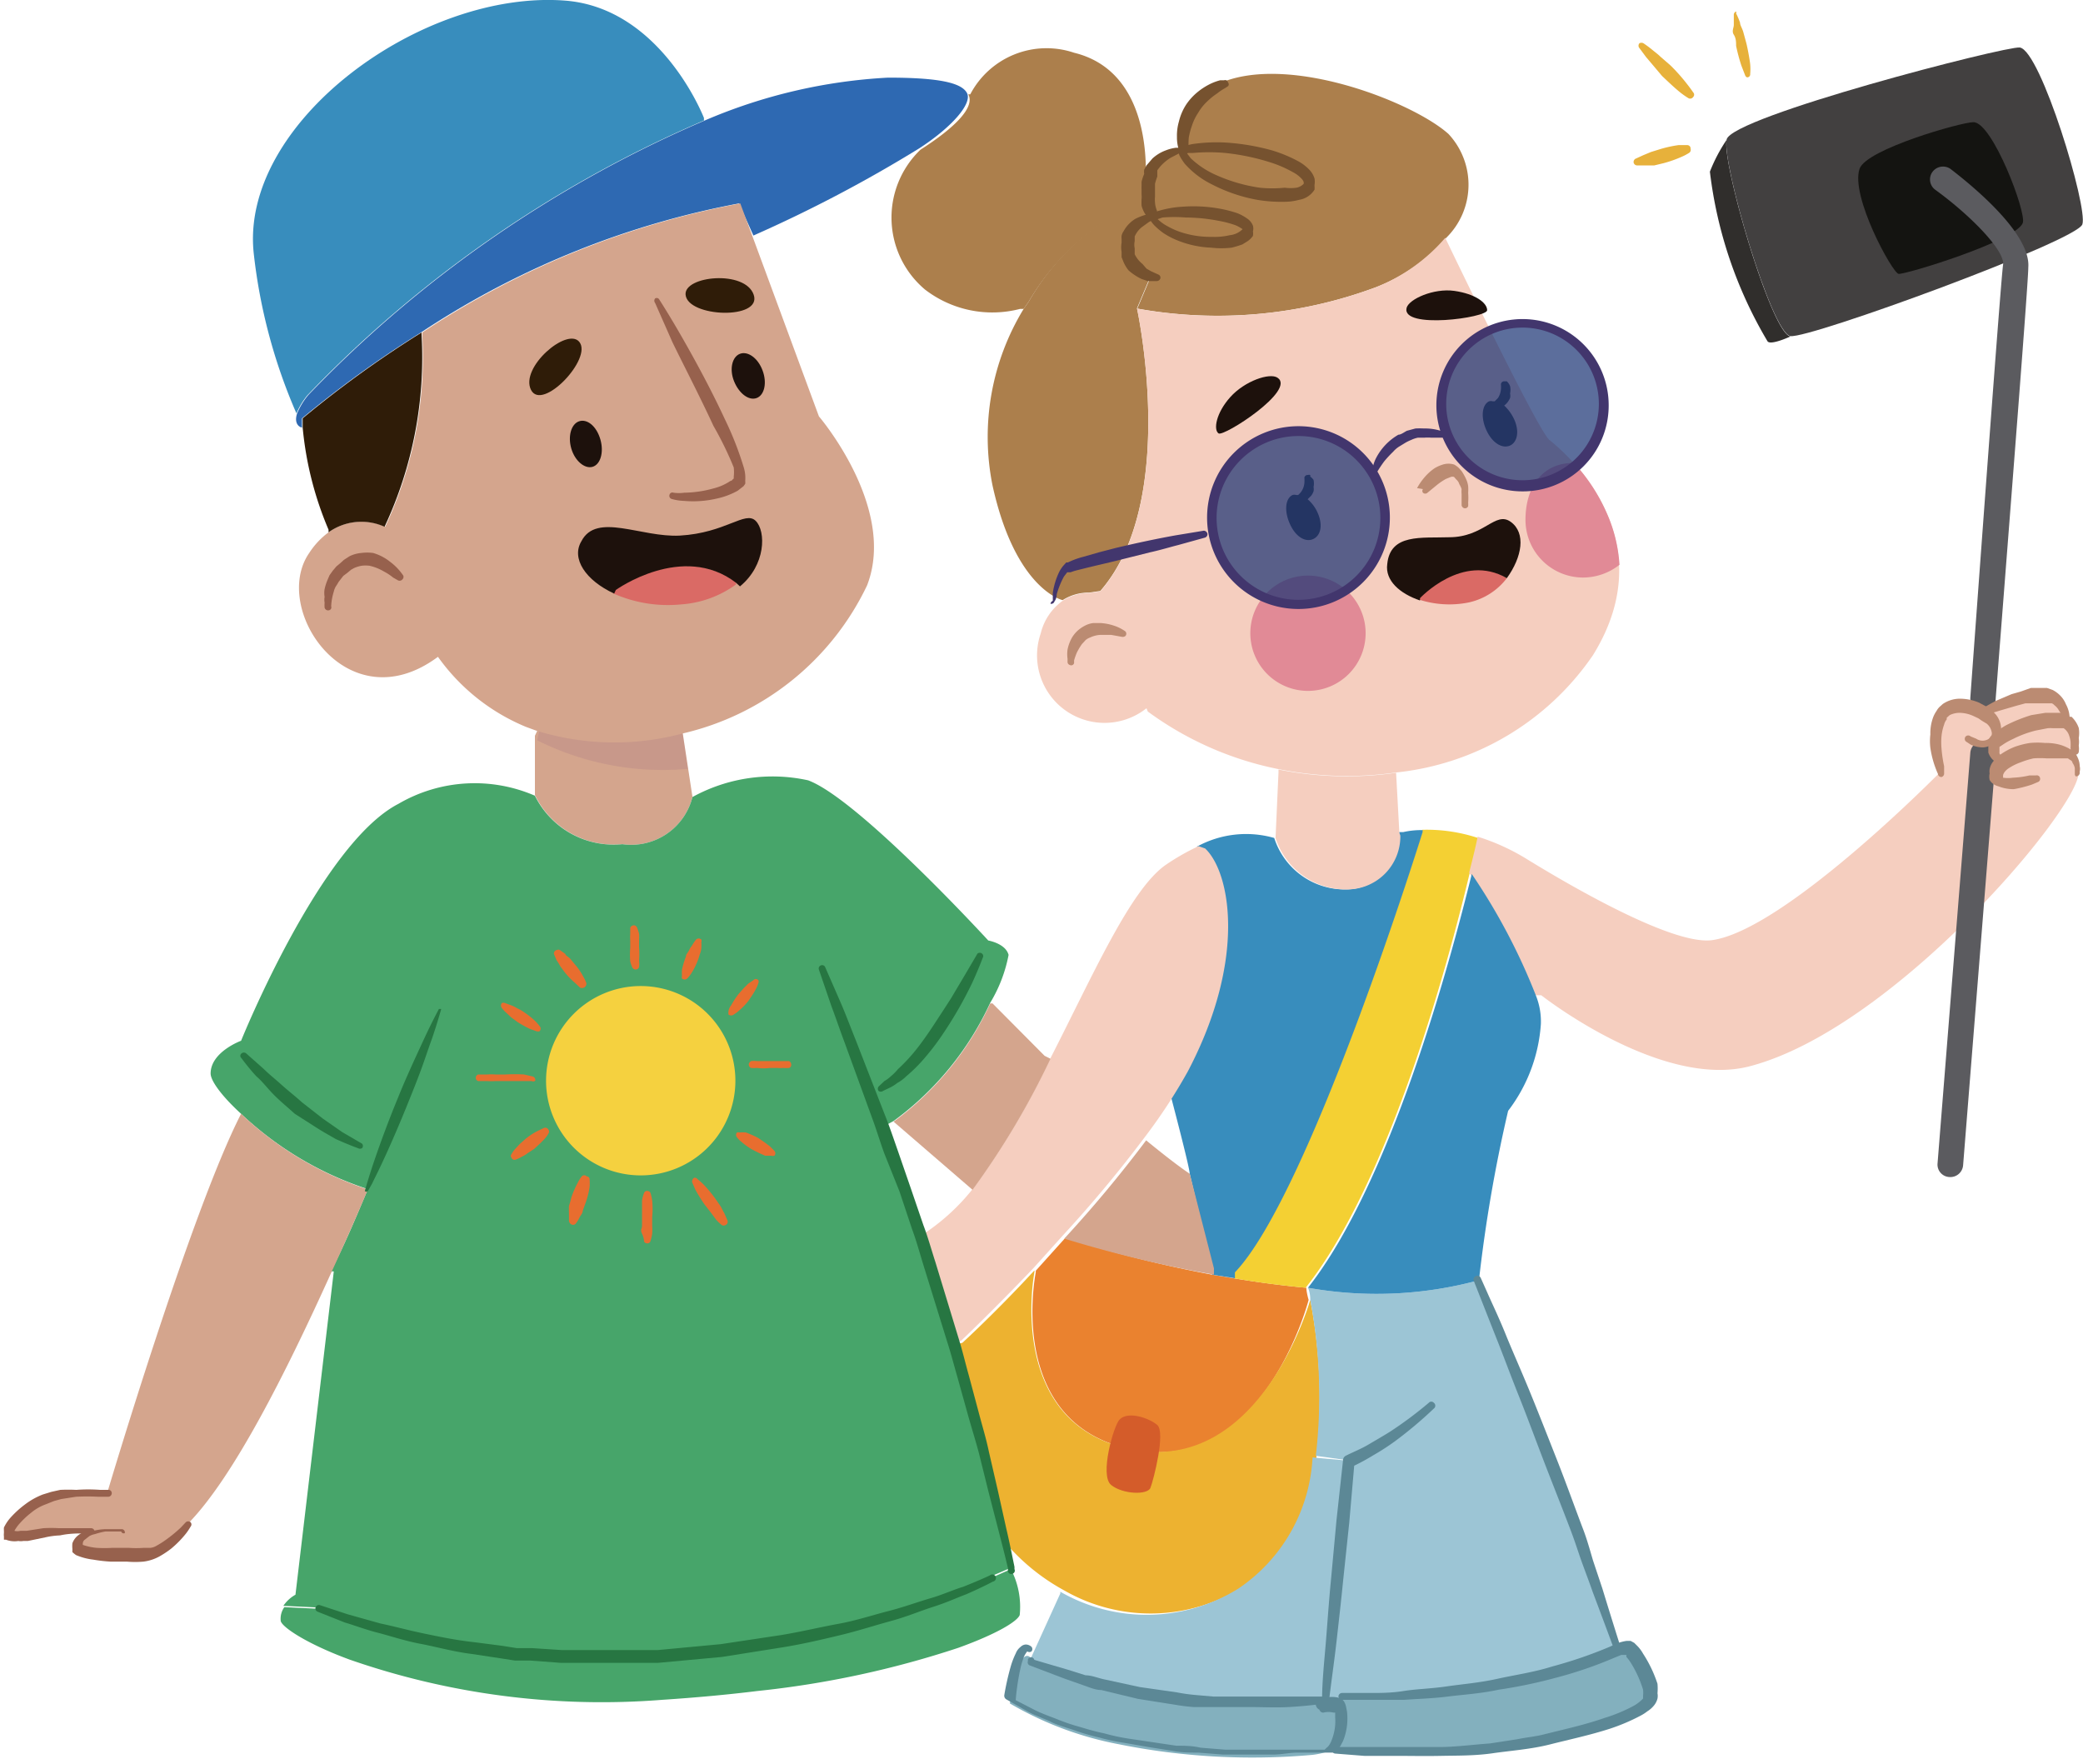 <svg xmlns="http://www.w3.org/2000/svg" viewBox="0 0 63.59 53.84"><defs><style>.cls-1{isolation:isolate;}.cls-2{fill:#d4a58d;}.cls-3{fill:#5d2176;opacity:0.1;}.cls-29,.cls-3{mix-blend-mode:multiply;}.cls-4{fill:#ac7f4c;}.cls-5{fill:#ea822f;}.cls-6{fill:#edb230;}.cls-7{fill:#f4d033;}.cls-8{fill:#f5cebf;}.cls-9{fill:#83b0be;}.cls-10{fill:#9cc5d5;}.cls-11{fill:#388dbd;}.cls-12{fill:#47a56a;}.cls-13{fill:#2e69b2;}.cls-14{fill:#2f1c08;}.cls-15{fill:#277642;}.cls-16{fill:#97614d;}.cls-17{fill:#5c8896;}.cls-18{fill:#1d110c;}.cls-19{fill:#da6a65;}.cls-20{fill:#f5d13f;}.cls-21{fill:#e86d2f;}.cls-22{fill:#bb8b72;}.cls-23{fill:#424040;}.cls-24{fill:#d45c2a;}.cls-25{fill:#e7b13b;}.cls-26{fill:#76522f;}.cls-27{fill:#e18a96;}.cls-28{fill:#42366d;}.cls-29{fill:#173172;opacity:0.7;}.cls-30{fill:#302e2c;}.cls-31{fill:#141411;}.cls-32{fill:#5b5b5f;}</style></defs><g class="cls-1"><g id="分離模式"><path class="cls-2" d="M20.8,22.1l.34,2.23A1.93,1.93,0,0,1,19,25.77a2.68,2.68,0,0,1-2.67-1.5V22.46l.2-.43A7.32,7.32,0,0,0,20.8,22.1Z"/><path class="cls-3" d="M21,23.47,20.8,22.1A7.32,7.32,0,0,1,16.53,22l-.13.6A8.57,8.57,0,0,0,21,23.47Z"/><path class="cls-4" d="M36.05,4.59c1.52-.39,4.17.39,4,1.07S36.67,5.88,36.05,4.59Z"/><path class="cls-4" d="M35.14,6.63c1.18-.41,3.31,0,2.92.5A2.44,2.44,0,0,1,35.14,6.63Z"/><path class="cls-4" d="M31.14,9.43a3.37,3.37,0,0,1-2.9-.59,2.87,2.87,0,0,1-.14-4.27l0,0c1-.64,1.68-1.28,1.46-1.69l.06,0a2.63,2.63,0,0,1,3.17-1.27c2.62.64,2.16,4.22,2.16,4.22h0a1.34,1.34,0,0,0,0,.28A7.39,7.39,0,0,0,31.41,9.2l-.16.23Z"/><path class="cls-4" d="M35.13,8.41l-.42,1s1.29,5.87-1.12,8.63l-.34.05a1.47,1.47,0,0,0-.81.23l0,0S31,18,30.3,14.82a7.51,7.51,0,0,1,.95-5.39l.16-.23A7.39,7.39,0,0,1,35,6.05a1.14,1.14,0,0,0,.19.58,1,1,0,0,0-.73.67A1,1,0,0,0,35.13,8.41Z"/><path class="cls-4" d="M35,6.05a1.34,1.34,0,0,1,0-.28,2,2,0,0,1,.14-.49,1.33,1.33,0,0,1,.95-.69c.62,1.29,3.72,1.75,4,1.07s-2.43-1.46-4-1.07a1.23,1.23,0,0,1,.2-1.3c1.59-2.22,6.65-.35,7.93.8a2.27,2.27,0,0,1-.07,3.17A5.43,5.43,0,0,1,42,8.77a13.85,13.85,0,0,1-7.28.65l.42-1a1,1,0,0,1-.72-1.11,1,1,0,0,1,.73-.67,2.44,2.44,0,0,0,2.92.5c.39-.49-1.74-.91-2.92-.5A1.14,1.14,0,0,1,35,6.05Z"/><path class="cls-5" d="M39.88,39.31s0,.13.07.37c0,0-1.37,5.33-5.33,4.58s-3-5.42-3-5.42l0-.05.9-1h0A38.72,38.72,0,0,0,37,38.91l.66.11C38.38,39.14,39.12,39.24,39.88,39.31Z"/><path class="cls-6" d="M40,39.68a15.9,15.9,0,0,1,.19,4.77,5.15,5.15,0,0,1-2.26,4,5.29,5.29,0,0,1-5.44.1,6.35,6.35,0,0,1-1.65-1.29l-.08,0c-.48-2.17-1-4.27-1.6-6.21l.22-.06s1-.91,2.2-2.21l0,.05s-.92,4.67,3,5.42S40,39.68,40,39.68Z"/><path class="cls-7" d="M45.12,25.58c0,.21-.13.59-.26,1.1-.67,2.8-2.47,9.44-5,12.63-.76-.07-1.5-.17-2.2-.29l0-.18c2.3-2.41,5.76-13.45,5.76-13.45v-.06A5,5,0,0,1,45.12,25.58Z"/><path class="cls-8" d="M61.19,23.16a2,2,0,0,1,2.08-.07.61.61,0,0,1,.18.56c-.17,1.25-5.66,7.73-10,8.89-2.72.74-6.4-2.16-6.4-2.16l-.2,0a18.77,18.77,0,0,0-2-3.74h0c.13-.51.22-.89.26-1.1a6.58,6.58,0,0,1,1.51.69c1.53.94,4.48,2.62,5.64,2.47,2.23-.3,7-5.16,7-5.16s-.47-1.28,0-1.85a1,1,0,0,1,1.22,0,5.46,5.46,0,0,1,1.86-.53c.59.08.7.86.7.86l0,0a.8.8,0,0,0-.34-.12,2.59,2.59,0,0,0-2,.74c0,.51.44.44.44.44Z"/><path class="cls-8" d="M63.05,22.08c.42.29.26,1,.26,1l0,0a2,2,0,0,0-2.08.07v0s-.41.07-.44-.44a2.59,2.59,0,0,1,2-.74A.8.8,0,0,1,63.05,22.08Z"/><path class="cls-9" d="M49.64,50.34a2.48,2.48,0,0,1,.75,1.54c0,.27-.7.63-2.09,1L47,53.2a22.71,22.71,0,0,1-5.33.3l-.94-.07h-.1A1.36,1.36,0,0,0,40.92,52v-.13a30.49,30.49,0,0,0,4.23-.31,14.83,14.83,0,0,0,4.25-1.18C49.52,50.35,49.59,50.32,49.64,50.34Z"/><path class="cls-10" d="M40.92,51.88V52c-.13-.13-.46-.07-.46-.07l.71-7.35-1-.14A15.9,15.9,0,0,0,40,39.68c0-.24-.07-.37-.07-.37a11.9,11.9,0,0,0,5.22-.23s3.17,7.56,4.28,11.26l0,0a14.83,14.83,0,0,1-4.25,1.18A30.49,30.49,0,0,1,40.92,51.88Z"/><path class="cls-8" d="M33.25,18.1l.34-.05c2.41-2.76,1.12-8.63,1.12-8.63A13.85,13.85,0,0,0,42,8.77a5.43,5.43,0,0,0,2.12-1.51l0,0s2.82,5.88,3.18,6.17S50.9,16.34,48.63,20a8.32,8.32,0,0,1-6,3.58h0a10.58,10.58,0,0,1-3.59-.1,10.06,10.06,0,0,1-4-1.76L35,21.62a2.06,2.06,0,0,1-3.23-2.28,1.73,1.73,0,0,1,.67-1A1.47,1.47,0,0,1,33.25,18.1Z"/><path class="cls-11" d="M46.9,30.42a2.13,2.13,0,0,1,.14.84,4.91,4.91,0,0,1-1,2.65,44.66,44.66,0,0,0-.89,5.17,11.9,11.9,0,0,1-5.22.23c2.51-3.19,4.31-9.83,5-12.63h0A18.77,18.77,0,0,1,46.9,30.42Z"/><path class="cls-11" d="M36.32,35.83c0-.19-.59-2.42-.59-2.42,1.82-3.46,1.8-6.78,1-7.49l-.2-.07a3.12,3.12,0,0,1,2.37-.27,2.26,2.26,0,0,0,2.23,1.57,1.62,1.62,0,0,0,1.58-1.64V25.4h.13a2.46,2.46,0,0,1,.59-.06v.06S40,36.43,37.7,38.84l0,.18L37,38.91l0-.19Z"/><path class="cls-8" d="M42.75,25.51a1.62,1.62,0,0,1-1.58,1.64,2.26,2.26,0,0,1-2.23-1.57l.09-2,0-.09a10.58,10.58,0,0,0,3.59.1l.1,1.83Z"/><path class="cls-10" d="M41.17,44.59l-.71,7.35a20.74,20.74,0,0,1-9-1.24l0-.06.91-2,0-.05a5.29,5.29,0,0,0,5.44-.1,5.15,5.15,0,0,0,2.26-4Z"/><path class="cls-9" d="M40.92,52a1.36,1.36,0,0,1-.29,1.41.61.61,0,0,1-.14.07,2.31,2.31,0,0,1-.43.09,20.67,20.67,0,0,1-5.93-.33A10.39,10.39,0,0,1,30.83,52s.24-1.74.62-1.41l.06,0,0,.06a20.74,20.74,0,0,0,9,1.24S40.79,51.88,40.92,52Z"/><path class="cls-2" d="M36.32,35.83l.74,2.89,0,.19a38.72,38.72,0,0,1-4.57-1.1h0a38.68,38.68,0,0,0,2.5-3v0S35.81,35.49,36.32,35.83Z"/><path class="cls-8" d="M29.69,36.3a24.64,24.64,0,0,0,2.38-4c1.31-2.56,2.44-5.15,3.52-5.9a7,7,0,0,1,1-.57l.2.07c.76.71,1.29,3.35-.53,6.81a16.88,16.88,0,0,1-1.31,2,38.68,38.68,0,0,1-2.5,3l-.9,1c-1.24,1.3-2.2,2.21-2.2,2.21l-.22.06c-.33-1.15-.67-2.24-1-3.27h0A6.45,6.45,0,0,0,29.69,36.3Z"/><path class="cls-2" d="M31.89,32.23l.18.09a24.64,24.64,0,0,1-2.38,4l-2.41-2.08a9.25,9.25,0,0,0,2.95-3.61l.07,0Z"/><path class="cls-12" d="M30.86,47.9a2.48,2.48,0,0,1,.27,1.4c-.07.19-.68.57-1.87,1a29.08,29.08,0,0,1-6.14,1.32c-.89.11-1.86.2-2.92.27a23.42,23.42,0,0,1-9.53-1.23c-1.33-.49-2.07-1-2.1-1.18a.61.61,0,0,1,.11-.42l1.05.05a25.11,25.11,0,0,0,9.83,1.5c6.82-.39,10.65-2.42,10.65-2.42Z"/><path class="cls-12" d="M11.23,36.3A10.28,10.28,0,0,1,7.36,34c-.57-.52-.93-1-.93-1.23,0-.66.93-1,.93-1s2.42-6,4.8-7.23a4.62,4.62,0,0,1,4.17-.25A2.68,2.68,0,0,0,19,25.77a1.93,1.93,0,0,0,2.14-1.44,5.07,5.07,0,0,1,3.53-.51c1.54.57,5.5,4.89,5.5,4.89s.53.09.62.44a4.41,4.41,0,0,1-.56,1.46,9.25,9.25,0,0,1-2.95,3.61l-.24.13-.09,0c.36,1,.75,2.16,1.16,3.41.33,1,.67,2.12,1,3.27.57,1.94,1.12,4,1.6,6.21l.12.56,0,.07-.65.28s-3.83,2-10.65,2.42a25.11,25.11,0,0,1-9.83-1.5l-1.05-.05a1.09,1.09,0,0,1,.37-.34l1.17-9.87-.09,0C10.52,38,10.89,37.11,11.23,36.3Z"/><path class="cls-13" d="M22.56,6.21a26.38,26.38,0,0,0-9.71,3.94,32.93,32.93,0,0,0-3.63,2.62s0,.1,0,.28c-.05,0-.26-.09-.15-.43a2.22,2.22,0,0,1,.34-.56,36.9,36.9,0,0,1,12.1-8.38,16.33,16.33,0,0,1,5.6-1.31c1.53,0,2.24.15,2.41.47s-.47,1.05-1.46,1.69A41.84,41.84,0,0,1,23,7.19h0Z"/><path class="cls-2" d="M11.76,16.08a12.2,12.2,0,0,0,1.13-5.87l0-.06a26.38,26.38,0,0,1,9.71-3.94l.37,1L25,12.71s2.39,2.79,1.47,5.16a8.31,8.31,0,0,1-5.63,4.52,8.05,8.05,0,0,1-4.48-.09l-.3-.11a6.2,6.2,0,0,1-2.69-2.14c-2.76,2.05-5.11-1.47-3.93-3.17a2.41,2.41,0,0,1,.59-.63A1.72,1.72,0,0,1,11.76,16.08Z"/><path class="cls-11" d="M21.49,3.6l0,.08a36.9,36.9,0,0,0-12.1,8.38,2.22,2.22,0,0,0-.34.56h0A16.82,16.82,0,0,1,7.75,7.77c-.47-4,5.11-8.1,9.52-7.75C20.2.26,21.49,3.6,21.49,3.6Z"/><path class="cls-14" d="M9.24,13.05c0-.18,0-.28,0-.28a32.93,32.93,0,0,1,3.63-2.62l0,.06a12.2,12.2,0,0,1-1.13,5.87,1.72,1.72,0,0,0-1.71.17v-.08A10.38,10.38,0,0,1,9.24,13.05Z"/><path class="cls-2" d="M2.8,46.75v0a12.8,12.8,0,0,0-1.32.06,7.36,7.36,0,0,1-.81.14c-.2,0-.37,0-.44-.09s.5-.86,1-1.08a4.41,4.41,0,0,1,2.05-.23S5.82,37,7.36,34h0a10.28,10.28,0,0,0,3.87,2.31c-.34.81-.71,1.65-1.1,2.5-1.41,3.12-3,6.27-4.37,7.68a3,3,0,0,1-1,.86,2.74,2.74,0,0,1-1,.12c-.66,0-1.35-.13-1.36-.25S2.53,46.82,2.8,46.75Z"/><path class="cls-15" d="M30.77,47.94l0-.07v0h0c-.09-.39-.19-.77-.29-1.16l-.3-1.16-.29-1.17c-.1-.38-.22-.76-.33-1.15l-.32-1.15c-.11-.38-.21-.77-.33-1.14l-.71-2.29c-.12-.39-.22-.76-.36-1.14l-.38-1.14L27,35.22c-.14-.38-.25-.76-.39-1.13l-.82-2.25c-.14-.37-.27-.76-.41-1.13L25,29.6h0a.1.1,0,0,1,.06-.13.1.1,0,0,1,.13.05l.48,1.1c.16.37.3.75.45,1.12L27,34c.15.37.28.76.41,1.13l.39,1.13.39,1.14c.14.37.25.77.37,1.14l.7,2.3c.12.38.21.77.32,1.16l.31,1.16c.1.38.22.77.3,1.16l.27,1.17.26,1.17c.09.38.17.78.25,1.17v0l0,.07h0a.1.1,0,0,1-.06.14A.1.1,0,0,1,30.77,47.94Z"/><path class="cls-15" d="M11.14,36.35s.1-.37.28-.9.44-1.24.73-1.94c.14-.35.29-.69.43-1s.28-.61.4-.87c.24-.51.42-.84.42-.84s0,0,.07,0a.05.05,0,0,1,0,0s-.1.37-.28.9c-.1.27-.2.58-.32.91s-.26.68-.39,1c-.28.7-.58,1.39-.82,1.9-.12.26-.23.47-.3.62l-.13.23a.07.07,0,0,1-.09,0S11.13,36.37,11.14,36.35Z"/><path class="cls-16" d="M3.7,46.75l-.23,0-.25,0a2.14,2.14,0,0,0-.32.08.58.58,0,0,0-.17.06L2.59,47a.14.14,0,0,0-.06.1.13.13,0,0,0,0,.06h0c0,.05,0-.06,0,0h0s0,0,0,0l0,0a1.78,1.78,0,0,0,.42.09,3.91,3.91,0,0,0,.48,0l.5,0a3.33,3.33,0,0,0,.46,0l.2,0a.43.43,0,0,0,.18-.06A2.58,2.58,0,0,0,5.07,47a4.25,4.25,0,0,0,.45-.37l.15-.16a.11.11,0,0,1,.15,0,.1.1,0,0,1,0,.13,2,2,0,0,1-.14.21,3.12,3.12,0,0,1-.45.46,2.82,2.82,0,0,1-.36.24,1.35,1.35,0,0,1-.49.16,2.92,2.92,0,0,1-.51,0H3.37a4.6,4.6,0,0,1-.52-.06,1.9,1.9,0,0,1-.53-.14,1.09,1.09,0,0,1-.11-.09l0-.05v0h0s0-.1,0-.05h0v0a.86.86,0,0,1,0-.17.54.54,0,0,1,.2-.26.85.85,0,0,1,.23-.12.91.91,0,0,1,.21,0,1.72,1.72,0,0,1,.36-.05h.28l.24,0h0a.1.1,0,0,1,.08.12A.08.08,0,0,1,3.7,46.75Z"/><path class="cls-16" d="M2.79,46.81l-.27,0c-.17,0-.41,0-.69.06a2.42,2.42,0,0,0-.45.06l-.53.11-.14,0a.4.4,0,0,1-.15,0A.72.72,0,0,1,.18,47L.12,47l0,0,0,0h0l0,0s0,0,0-.1a.38.38,0,0,1,0-.1v-.06a.81.81,0,0,1,0-.11,1.32,1.32,0,0,1,.19-.29,3,3,0,0,1,.46-.42,2.19,2.19,0,0,1,.54-.3l.26-.08.27-.06a4.79,4.79,0,0,1,.49,0,4.89,4.89,0,0,1,.73,0l.27,0a.1.1,0,0,1,.08.12.11.11,0,0,1-.1.09H3a6.64,6.64,0,0,0-.68,0l-.45.07-.22.06-.25.1a1.5,1.5,0,0,0-.44.25,2.75,2.75,0,0,0-.39.37,1.3,1.3,0,0,0-.13.19,0,0,0,0,0,0,0v0s0,0,0,0l0,0h0a.36.36,0,0,0,.18,0H.67l.14,0,.51-.08a4.12,4.12,0,0,1,.48,0c.3,0,.55,0,.72,0l.27,0a.11.11,0,0,1,.1.11A.11.11,0,0,1,2.79,46.81Z"/><path class="cls-15" d="M7.52,32.16l.53.47c.15.15.34.3.54.48s.42.35.63.54l.64.5.59.41.6.35h0a.1.1,0,0,1,0,.14.12.12,0,0,1-.12,0s-.28-.1-.68-.28c-.19-.11-.41-.23-.64-.38L9,34c-.21-.19-.44-.38-.63-.57S8,33,7.83,32.86a6.69,6.69,0,0,1-.46-.56.09.09,0,0,1,0-.14A.11.11,0,0,1,7.52,32.16Z"/><path class="cls-15" d="M30,29.24s-.11.3-.31.74a12.14,12.14,0,0,1-.87,1.53,7.53,7.53,0,0,1-.57.76,4.69,4.69,0,0,1-.59.59,1.17,1.17,0,0,1-.27.2,1.13,1.13,0,0,1-.22.14l-.21.1a.11.11,0,0,1-.14,0,.11.11,0,0,1,0-.13h0L27,33a1,1,0,0,0,.19-.14,1.52,1.52,0,0,0,.22-.22A5.31,5.31,0,0,0,28,32c.18-.23.36-.49.53-.75s.34-.52.5-.77l.41-.69.4-.68a.11.11,0,0,1,.14,0A.1.1,0,0,1,30,29.24Z"/><path class="cls-15" d="M9.77,49l.85.28,1,.28c.39.08.82.2,1.3.3s1,.21,1.56.27l.85.11.44.07.46,0,.92.06.48,0h.48l1,0h.48l.49,0L22,50.19l1.86-.28c.6-.1,1.18-.24,1.73-.34s1.06-.27,1.53-.39.9-.28,1.28-.39.7-.26,1-.35c.53-.21.82-.35.82-.35h0a.11.11,0,1,1,.09.19s-.29.16-.82.39c-.27.1-.59.25-1,.38s-.8.3-1.28.43-1,.3-1.54.43-1.13.27-1.74.37l-1.89.3-1.95.18-.49,0h-2l-.48,0-.94-.07-.46,0-.45-.07-.86-.13c-.57-.07-1.09-.22-1.57-.31s-.92-.24-1.31-.34-.72-.23-1-.31L9.7,49.2A.1.1,0,1,1,9.77,49Z"/><path class="cls-17" d="M40.48,52c-.38.05-.77.09-1.15.11s-.77,0-1.15,0H37.6l-.57,0-.58,0a5.54,5.54,0,0,1-.57-.07l-1.14-.18-1.12-.27c-.19,0-.38-.09-.56-.15l-.54-.19-1.08-.41h0a.1.1,0,0,1-.06-.13h0l0-.06a.11.11,0,0,1,.14-.05.1.1,0,0,1,.05.13l0,.07-.06-.15,1.09.32.54.17c.18,0,.37.08.55.12l1.11.24,1.12.16a5.39,5.39,0,0,0,.56.08l.57.05.56,0,.57,0c.37,0,.75,0,1.13,0s.75,0,1.13,0a.1.1,0,0,1,.11.1A.1.1,0,0,1,40.48,52Z"/><path class="cls-17" d="M43.77,43a12.59,12.59,0,0,1-1.19,1,7.22,7.22,0,0,1-.65.42,6.56,6.56,0,0,1-.69.37l.11-.15-.16,1.84L41,48.28c-.06.61-.13,1.22-.2,1.84s-.16,1.22-.23,1.82a.1.1,0,0,1-.12.09.1.1,0,0,1-.09-.1c0-.62.07-1.23.12-1.85s.09-1.22.15-1.83l.17-1.84L41,44.58a.16.16,0,0,1,.1-.15h0c.22-.11.45-.2.67-.33s.43-.25.64-.38a11.86,11.86,0,0,0,1.21-.9.1.1,0,0,1,.15,0A.11.11,0,0,1,43.77,43Z"/><path class="cls-17" d="M45.2,39l.21.47c.13.3.34.73.55,1.25s.48,1.12.75,1.78.54,1.35.82,2.06.53,1.41.78,2.07c.13.33.22.66.32,1l.29.87c.33,1.08.56,1.8.56,1.8a.1.1,0,0,1-.07.12.1.1,0,0,1-.13-.06h0s-.26-.71-.66-1.77c-.09-.26-.2-.55-.31-.85s-.21-.63-.35-1c-.25-.66-.53-1.36-.8-2.06s-.53-1.41-.79-2.06-.49-1.28-.7-1.8L45,39.12A.1.1,0,1,1,45.2,39Z"/><path class="cls-17" d="M40.73,53.33l.89,0,1,0,1.32,0c.48,0,1-.07,1.55-.11l.84-.13c.29-.06.57-.08.86-.16.6-.15,1.2-.28,1.8-.49a4.9,4.9,0,0,0,.85-.35,1.21,1.21,0,0,0,.32-.24s0,0,0,0,0-.08,0-.08a1.08,1.08,0,0,0,0-.19,3.44,3.44,0,0,0-.38-.83,1.09,1.09,0,0,0-.13-.17l0-.06h0c-.09,0-.08,0-.16,0l-.22.09a12.61,12.61,0,0,1-1.79.61,14.84,14.84,0,0,1-1.73.36c-.55.12-1.09.15-1.56.21s-.94.07-1.33.1l-1,0c-.28,0-.51,0-.66,0h-.23a.11.11,0,0,1-.11-.1.11.11,0,0,1,.11-.11h.23l.65,0c.28,0,.63,0,1-.06s.83-.07,1.31-.14,1-.11,1.54-.23,1.12-.2,1.69-.38a13.41,13.41,0,0,0,1.75-.6l.22-.1a1.22,1.22,0,0,1,.3-.08h.12l.11.06.11.11a1.12,1.12,0,0,1,.16.22,3.89,3.89,0,0,1,.44.92,1.72,1.72,0,0,1,0,.29.43.43,0,0,1,0,.16.56.56,0,0,1-.09.19.82.82,0,0,1-.22.2,1.35,1.35,0,0,1-.22.14,6,6,0,0,1-.92.39c-.62.2-1.24.33-1.83.48s-1.2.19-1.75.27-1.09.07-1.58.08-.94,0-1.34,0l-1,0-.89-.07a.1.1,0,0,1-.09-.12A.1.1,0,0,1,40.73,53.33Z"/><path class="cls-17" d="M40.45,51.83a.8.8,0,0,1,.43,0c.2.06.21.27.24.41a1.83,1.83,0,0,1-.08.8.88.88,0,0,1-.09.2.55.55,0,0,1-.13.18l-.08.08,0,0h0l0,0,0,0h-.07l-.09,0-.19,0-.09,0H40l-.38,0c-.25,0-.5.06-.75.06h-.77c-.26,0-.51,0-.77,0l-.76-.06c-.25,0-.5,0-.76-.05l-.75-.12-.75-.13a5.85,5.85,0,0,1-.75-.16,6.68,6.68,0,0,1-.73-.21c-.25-.09-.5-.15-.73-.26s-.47-.19-.7-.31l-.67-.38a.13.13,0,0,1-.07-.14,8,8,0,0,1,.19-.85,2.41,2.41,0,0,1,.16-.42.46.46,0,0,1,.15-.2.24.24,0,0,1,.16-.07.27.27,0,0,1,.17.07.11.11,0,0,1,0,.14.11.11,0,0,1-.13,0h0l0,0,0,0a.85.85,0,0,0-.09.14,2.22,2.22,0,0,0-.12.39A7.21,7.21,0,0,0,31,52l-.07-.14.66.34c.22.11.45.19.68.28a5.93,5.93,0,0,0,.71.24c.23.07.47.14.72.19a6.36,6.36,0,0,0,.73.16l.74.11.74.11c.24,0,.49,0,.74.06l.75.06c.25,0,.5,0,.75,0h.74c.25,0,.5,0,.75,0l.38,0h0s0,0,0,0h.14l.19,0,.09,0h0l0,0,0,0h0s0,0,0,0l.05-.05a.36.36,0,0,0,.1-.11.69.69,0,0,0,.07-.15,1.54,1.54,0,0,0,.1-.68c0-.06,0-.09,0-.14l0,0v0h0l0,0-.05,0a.62.62,0,0,0-.31,0h0a.12.12,0,0,1-.12-.09A.1.1,0,0,1,40.45,51.83Z"/><path class="cls-16" d="M12.14,17.71,12,17.63a1.62,1.62,0,0,0-.29-.19,1.49,1.49,0,0,0-.43-.17,1,1,0,0,0-.24,0,1,1,0,0,0-.23.07l-.09.05-.12.1-.12.09-.07.09-.07.09-.06.1a.52.52,0,0,0-.09.2,1.75,1.75,0,0,0-.08.45.09.09,0,0,1-.07.12.11.11,0,0,1-.13-.08.8.8,0,0,1,0-.15.51.51,0,0,1,0-.18.69.69,0,0,1,0-.24A1.62,1.62,0,0,1,10,17.7l.06-.14.1-.14.11-.13.12-.1.11-.1.17-.11a1,1,0,0,1,.36-.1,1.38,1.38,0,0,1,.36,0,1.49,1.49,0,0,1,.52.27,1.71,1.71,0,0,1,.38.39.1.1,0,0,1,0,.14A.11.11,0,0,1,12.14,17.71Z"/><path class="cls-18" d="M18.33,13.42c.11.39,0,.76-.24.83s-.54-.18-.65-.56,0-.75.24-.83S18.21,13,18.33,13.42Z"/><path class="cls-18" d="M23.28,11.31c.14.37.06.75-.18.84s-.54-.14-.69-.51-.06-.75.18-.84S23.14,10.93,23.28,11.31Z"/><path class="cls-16" d="M20.13,9.15s.28.43.67,1.11.89,1.59,1.33,2.54a9.91,9.91,0,0,1,.57,1.45,1.1,1.1,0,0,1,.05.43.36.36,0,0,1,0,.09v0l0,0h0l-.05.07-.18.14a2.3,2.3,0,0,1-.64.24,3.18,3.18,0,0,1-1,.07,1.53,1.53,0,0,1-.38-.06h0a.1.1,0,0,1-.06-.13.09.09,0,0,1,.12-.06,1.19,1.19,0,0,0,.33,0,3.44,3.44,0,0,0,.89-.13,1.62,1.62,0,0,0,.52-.23c.05,0,.06-.05.1-.07l0-.06v0h0v0h0a1.28,1.28,0,0,0,0-.28A10.36,10.36,0,0,0,21.78,13c-.43-.93-.91-1.85-1.25-2.55L20,9.25A.11.11,0,0,1,20,9.11.09.09,0,0,1,20.13,9.15Z"/><path class="cls-19" d="M18.8,18s2-1.47,3.67-.22l0,.06a3.22,3.22,0,0,1-1.68.61,4.1,4.1,0,0,1-2.08-.34Z"/><path class="cls-18" d="M22.47,17.79c-1.63-1.25-3.67.22-3.67.22l-.05.11c-.87-.4-1.32-1.07-1-1.6.46-.89,1.82-.11,3-.17,1.41-.08,2-.77,2.32-.45s.31,1.35-.48,2Z"/><path class="cls-14" d="M17.68,10.43c-.38-.44-1.81.79-1.47,1.47S18.11,10.93,17.68,10.43Z"/><path class="cls-14" d="M20.93,9c-.06-.58,1.82-.77,2.08,0S21,9.69,20.93,9Z"/><path class="cls-20" d="M22.45,33a2.89,2.89,0,1,0-2.89,2.88A2.89,2.89,0,0,0,22.45,33Z"/><path class="cls-21" d="M19.3,29.53a1.51,1.51,0,0,1-.06-.18,2.55,2.55,0,0,1,0-.42v-.22a1.23,1.23,0,0,1,0-.2c0-.11,0-.19,0-.19a.12.12,0,0,1,.14-.07.12.12,0,0,1,.07.07,1.51,1.51,0,0,1,.06.18,1.08,1.08,0,0,1,0,.19l0,.23a2.46,2.46,0,0,1,0,.41.67.67,0,0,1,0,.19.11.11,0,0,1-.14.07A.13.13,0,0,1,19.3,29.53Z"/><path class="cls-21" d="M17.71,30.15,17.55,30a2.38,2.38,0,0,1-.31-.32l-.14-.19a1.42,1.42,0,0,0-.11-.18l-.08-.19A.11.11,0,0,1,17,29a.1.1,0,0,1,.09,0l.17.12c0,.05.1.09.15.15l.15.18a1.85,1.85,0,0,1,.25.37,1.07,1.07,0,0,1,.09.19.13.13,0,0,1-.08.14A.14.14,0,0,1,17.71,30.15Z"/><path class="cls-21" d="M16.38,31.48l-.2-.07a3.78,3.78,0,0,1-.38-.21l-.19-.14-.15-.14a1,1,0,0,1-.14-.15.12.12,0,0,1,0-.15.12.12,0,0,1,.1,0l.19.07a1,1,0,0,1,.18.09,1.13,1.13,0,0,1,.21.12,2.52,2.52,0,0,1,.34.27,1.34,1.34,0,0,1,.13.15.11.11,0,0,1,0,.16A.15.15,0,0,1,16.38,31.48Z"/><path class="cls-21" d="M16.23,33,16,33l-.57,0-.3,0a2,2,0,0,1-.27,0l-.26,0a.1.1,0,0,1-.07-.13.1.1,0,0,1,.07-.07l.26,0a2,2,0,0,1,.27,0h.3a4.67,4.67,0,0,1,.57,0l.26.06a.11.11,0,0,1,.08.13A.1.1,0,0,1,16.23,33Z"/><path class="cls-21" d="M16.75,34.59a.88.88,0,0,1-.12.17c-.08.09-.2.2-.32.31l-.2.13a.87.87,0,0,1-.18.11,1.07,1.07,0,0,1-.19.09.1.1,0,0,1-.13-.07.07.07,0,0,1,0-.09.88.88,0,0,1,.12-.17l.14-.15.18-.16a2.08,2.08,0,0,1,.37-.24l.19-.09a.11.11,0,0,1,.14.07A.09.09,0,0,1,16.75,34.59Z"/><path class="cls-21" d="M18,36a1.68,1.68,0,0,1,0,.23,2.59,2.59,0,0,1-.12.48l-.09.25c0,.08-.07.14-.1.21a1,1,0,0,1-.12.19.11.11,0,0,1-.15,0,.14.14,0,0,1-.05-.09s0-.1,0-.23a2.23,2.23,0,0,1,0-.23,2.33,2.33,0,0,0,.07-.25,2.88,2.88,0,0,1,.2-.46,1,1,0,0,1,.12-.19.1.1,0,0,1,.15,0A.09.09,0,0,1,18,36Z"/><path class="cls-21" d="M19.86,36.42a1.45,1.45,0,0,1,.05.23,2.53,2.53,0,0,1,0,.5v.27a1.57,1.57,0,0,1,0,.24,1.48,1.48,0,0,1-.05.22.1.1,0,0,1-.13.07.08.08,0,0,1-.07-.07s0-.09-.06-.22,0-.15,0-.24,0-.17,0-.27,0-.36,0-.5a1,1,0,0,1,.06-.23.1.1,0,0,1,.13-.06A.09.09,0,0,1,19.86,36.42Z"/><path class="cls-21" d="M21.3,36a2,2,0,0,1,.19.17,4.1,4.1,0,0,1,.34.41l.16.23c.05.08.08.16.12.22l.1.23a.11.11,0,0,1-.07.14.12.12,0,0,1-.1,0,1.45,1.45,0,0,1-.18-.17L21.69,37l-.18-.23a5.15,5.15,0,0,1-.28-.45l-.1-.23a.13.13,0,0,1,.07-.14A.12.12,0,0,1,21.3,36Z"/><path class="cls-21" d="M22.58,34.57a1,1,0,0,1,.19,0,3,3,0,0,1,.38.17l.19.13.16.12.14.14a.11.11,0,0,1,0,.15.14.14,0,0,1-.09,0l-.19,0-.18-.08-.2-.1a2,2,0,0,1-.34-.24.76.76,0,0,1-.14-.14.11.11,0,0,1,0-.15A.16.16,0,0,1,22.58,34.57Z"/><path class="cls-21" d="M22.93,32.39a.92.92,0,0,1,.18,0l.4,0h.21l.19,0,.18,0a.13.13,0,0,1,.06.15.09.09,0,0,1-.06.06.92.92,0,0,1-.18,0,1.08,1.08,0,0,1-.19,0h-.21a1.59,1.59,0,0,1-.4,0,.92.92,0,0,1-.18,0,.11.11,0,0,1-.06-.15A.17.17,0,0,1,22.93,32.39Z"/><path class="cls-21" d="M22.24,30.87s0-.08.08-.18a2.6,2.6,0,0,1,.23-.35l.15-.17.14-.14.16-.11a.1.1,0,0,1,.15,0,.1.1,0,0,1,0,.09.9.9,0,0,1-.08.19,1.81,1.81,0,0,1-.1.17l-.12.18a2.1,2.1,0,0,1-.29.3,1.07,1.07,0,0,1-.16.12.13.13,0,0,1-.16,0A.28.28,0,0,1,22.24,30.87Z"/><path class="cls-21" d="M20.82,29.79a1.18,1.18,0,0,1,0-.19,2.53,2.53,0,0,1,.12-.4c0-.07.07-.13.1-.2s.07-.11.1-.16a1.39,1.39,0,0,1,.11-.16.12.12,0,0,1,.16,0,.11.11,0,0,1,0,.08,1.18,1.18,0,0,1,0,.19.67.67,0,0,1-.05.19,1.72,1.72,0,0,1-.07.21,2.12,2.12,0,0,1-.19.37,1.08,1.08,0,0,1-.12.15.12.12,0,0,1-.16,0A.11.11,0,0,1,20.82,29.79Z"/><path class="cls-22" d="M34.25,19.44l-.33-.06H33.6a.84.84,0,0,0-.32.08.47.47,0,0,0-.14.08s-.07.08-.11.12a1.91,1.91,0,0,0-.16.27,2.16,2.16,0,0,0-.08.23l0,.08h0a.09.09,0,0,1-.13.06.1.1,0,0,1-.07-.09v-.1a1,1,0,0,1,0-.28,1.2,1.2,0,0,1,.15-.39,1,1,0,0,1,.16-.19,1.07,1.07,0,0,1,.22-.15.73.73,0,0,1,.25-.08l.24,0a1.57,1.57,0,0,1,.4.08,1.26,1.26,0,0,1,.34.17.1.1,0,0,1,0,.15A.14.14,0,0,1,34.25,19.44Z"/><path class="cls-22" d="M43.26,14.9a1.86,1.86,0,0,1,.22-.32,1.54,1.54,0,0,1,.32-.29,1.17,1.17,0,0,1,.25-.11.58.58,0,0,1,.34,0,.66.66,0,0,1,.16.12l.07.08a1.57,1.57,0,0,1,.13.23.75.75,0,0,1,.07.23,1.55,1.55,0,0,1,0,.21,1.85,1.85,0,0,1,0,.29.7.7,0,0,1,0,.11.1.1,0,0,1-.13.06.11.11,0,0,1-.07-.09h0v-.09c0-.06,0-.15,0-.25a.83.83,0,0,1,0-.15.69.69,0,0,0-.07-.15.29.29,0,0,0-.09-.14l-.07-.08s0,0,0,0a.15.15,0,0,0-.1,0l-.15.06a2,2,0,0,0-.28.19l-.28.23a.1.1,0,0,1-.14,0,.09.09,0,0,1,0-.11Z"/><path class="cls-18" d="M39,11.53c-.24-.16-1,.1-1.44.59s-.52,1-.36,1.11S39.58,11.91,39,11.53Z"/><path class="cls-18" d="M42.94,9.4c.07-.27.83-.61,1.46-.52s1,.36,1,.59S42.78,10.06,42.94,9.4Z"/><path class="cls-19" d="M46,17.65a2,2,0,0,1-1.16.74,3,3,0,0,1-1.56-.1l0-.07s1.3-1.4,2.65-.61Z"/><path class="cls-18" d="M44.24,16.4c1.07,0,1.41-.81,1.88-.47S46.47,17,46,17.65l0,0c-1.35-.79-2.65.61-2.65.61l0,.07c-.62-.21-1.07-.61-1-1.11C42.44,16.28,43.4,16.43,44.24,16.4Z"/><path class="cls-23" d="M40,14.55l0-.05h0a.1.1,0,0,0-.07,0,.1.1,0,0,0-.11.08,1,1,0,0,1,0,.17.54.54,0,0,1-.09.25.52.52,0,0,1-.1.11l-.06,0h0a.2.2,0,0,0-.11,0c-.23.11-.26.51-.07.91s.49.54.71.43.3-.43.11-.83a1.16,1.16,0,0,0-.29-.38l.11-.11a.54.54,0,0,0,.07-.13.31.31,0,0,0,0-.13.53.53,0,0,0,0-.22A.38.38,0,0,0,40,14.55Z"/><path class="cls-23" d="M46,11.64l0,0h0l-.07,0a.1.1,0,0,0-.11.09.91.91,0,0,1,0,.16.58.58,0,0,1-.09.26l-.1.1-.06,0,0,0a.2.2,0,0,0-.11,0c-.23.11-.26.52-.07.91s.49.54.71.44.3-.44.11-.83a1.32,1.32,0,0,0-.29-.39.57.57,0,0,0,.11-.11.75.75,0,0,0,.07-.12.35.35,0,0,0,0-.14.53.53,0,0,0,0-.22A.38.38,0,0,0,46,11.64Z"/><path class="cls-24" d="M34.18,43.33c-.18.18-.62,1.71-.26,2s1.11.31,1.2.09.47-1.7.21-1.92S34.44,43.07,34.18,43.33Z"/><path class="cls-25" d="M53.28,2.31,53.16,2A5.47,5.47,0,0,1,53,1.4c0-.11,0-.23-.07-.34s0-.21,0-.3,0-.3,0-.3A.11.11,0,0,1,53,.35.09.09,0,0,1,53,.41a2.11,2.11,0,0,1,.12.28c0,.08.07.18.1.29s.06.22.09.33.1.47.12.65a1.71,1.71,0,0,1,0,.3.09.09,0,0,1-.1.1A.12.12,0,0,1,53.28,2.31Z"/><path class="cls-25" d="M51.55,3a2.5,2.5,0,0,1-.27-.19c-.16-.13-.35-.31-.54-.49L50.47,2l-.22-.26-.2-.27a.11.11,0,0,1,0-.15.13.13,0,0,1,.12,0,3.22,3.22,0,0,1,.27.2c.07.06.17.13.26.22L51,2a5.58,5.58,0,0,1,.49.55c.12.15.2.27.2.27a.1.1,0,0,1,0,.14A.11.11,0,0,1,51.55,3Z"/><path class="cls-25" d="M51.56,4.67a1.57,1.57,0,0,1-.23.12,3.71,3.71,0,0,1-.54.19l-.29.07-.26,0-.26,0a.11.11,0,0,1-.11-.1.12.12,0,0,1,.05-.1l.24-.11.24-.1.29-.09a3.7,3.7,0,0,1,.55-.12l.27,0a.1.1,0,0,1,.1.11A.11.11,0,0,1,51.56,4.67Z"/><path class="cls-26" d="M35.18,6.72l-.11.06-.22.16a.74.74,0,0,0-.21.28s0,0,0,.08,0,0,0,0v.06a.53.53,0,0,0,0,.22s0,.06,0,.09l0,.09a.86.86,0,0,0,.1.16.93.93,0,0,0,.14.14L35,8.2l.14.08.11.05.11.05h0a.1.1,0,0,1,.06.13.12.12,0,0,1-.11.07l-.12,0-.15,0-.18-.06a1.36,1.36,0,0,1-.2-.11,1.46,1.46,0,0,1-.21-.16A1.1,1.1,0,0,1,34.3,8l-.06-.15,0-.16a.82.82,0,0,1,0-.28V7.29a.41.41,0,0,1,0-.09.35.35,0,0,1,.06-.14,1,1,0,0,1,.36-.38A1.79,1.79,0,0,1,35,6.55l.11,0a.11.11,0,0,1,.13.08A.14.14,0,0,1,35.18,6.72Z"/><path class="cls-26" d="M35.34,6.69l.07.06a1.24,1.24,0,0,0,.24.16,2.29,2.29,0,0,0,.35.16,2.86,2.86,0,0,0,1,.16,2,2,0,0,0,.54-.05.65.65,0,0,0,.4-.19s0,0,0,0V7s0,0,0,0a1.3,1.3,0,0,0-.21-.12,3.18,3.18,0,0,0-.53-.14,5.29,5.29,0,0,0-1-.1,4.34,4.34,0,0,0-.71,0Zm-.24-.16a3.23,3.23,0,0,1,1-.22,4.52,4.52,0,0,1,1.08.05,3.76,3.76,0,0,1,.6.15,1.5,1.5,0,0,1,.32.18.47.47,0,0,1,.15.2.32.32,0,0,1,0,.17.42.42,0,0,1,0,.14.61.61,0,0,1-.16.16l-.16.1a3,3,0,0,1-.33.1,2.74,2.74,0,0,1-.63,0,3.07,3.07,0,0,1-1.07-.24,2.35,2.35,0,0,1-.39-.21,2.28,2.28,0,0,1-.27-.23,1.1,1.1,0,0,1-.13-.17l0-.06a.11.11,0,0,1,0-.15Z"/><path class="cls-26" d="M36.08,4.69l-.1,0-.25.13a1.49,1.49,0,0,0-.28.23,1.58,1.58,0,0,0-.12.15l0,.09s0,.07,0,.1a1.87,1.87,0,0,0-.07.22l0,.1s0,0,0,0v.06s0,.08,0,.11V6h0c0-.06,0,0,0,0h0a1,1,0,0,0,0,.18.76.76,0,0,0,.06.25l0,.1h0a.11.11,0,0,1-.18.1L35,6.59a.89.89,0,0,1-.15-.31,1.94,1.94,0,0,1,0-.2.66.66,0,0,0,0-.14V5.77a.64.64,0,0,1,0-.09l0-.13a1.35,1.35,0,0,1,.08-.24.43.43,0,0,1,0-.13L35,5.05l.18-.21a1.22,1.22,0,0,1,.41-.25,1.28,1.28,0,0,1,.31-.08l.11,0a.12.12,0,0,1,.12.09A.11.11,0,0,1,36.08,4.69Z"/><path class="cls-26" d="M36.23,4.67l.12.16a2.69,2.69,0,0,0,.79.52,5,5,0,0,0,1.32.38,3.78,3.78,0,0,0,.76,0,1.36,1.36,0,0,0,.36,0,.42.42,0,0,0,.22-.12s0,0,0,0V5.56s0,0,0,0a.28.28,0,0,0-.06-.1,1,1,0,0,0-.28-.21,3.6,3.6,0,0,0-.7-.3,6.92,6.92,0,0,0-1.35-.28,5.59,5.59,0,0,0-1,0ZM36,4.49l.39-.09a5.09,5.09,0,0,1,1-.05,6.86,6.86,0,0,1,1.44.24,4.28,4.28,0,0,1,.78.32,1.39,1.39,0,0,1,.37.28.66.66,0,0,1,.15.26.55.55,0,0,1,0,.19v.05a.64.64,0,0,1,0,.1.68.68,0,0,1-.47.31,1.74,1.74,0,0,1-.45.06,4.44,4.44,0,0,1-.83-.06A4.9,4.9,0,0,1,37,5.63,2.68,2.68,0,0,1,36.17,5,1.58,1.58,0,0,1,36,4.73l0-.09a.11.11,0,0,1,0-.14Z"/><path class="cls-26" d="M36,4.61a1.26,1.26,0,0,1-.07-.44,1.53,1.53,0,0,1,.06-.46,1.67,1.67,0,0,1,.21-.5,1.74,1.74,0,0,1,.36-.4,2,2,0,0,1,.39-.25,1.64,1.64,0,0,1,.3-.11l.12,0a.09.09,0,0,1,.12.07.08.08,0,0,1,0,.11h0l-.09.06a1.64,1.64,0,0,0-.24.16,2.12,2.12,0,0,0-.31.25,1.5,1.5,0,0,0-.27.34,1.56,1.56,0,0,0-.19.39,2.15,2.15,0,0,0-.1.38,2.46,2.46,0,0,0,0,.38.11.11,0,0,1-.1.11A.1.1,0,0,1,36,4.61Z"/><path class="cls-27" d="M41.69,19.33a1.76,1.76,0,1,0-1.76,1.76A1.76,1.76,0,0,0,41.69,19.33Z"/><path class="cls-27" d="M49.05,15.66a5.5,5.5,0,0,0-1-1.53c-1,0-1.48.77-1.48,1.74a1.76,1.76,0,0,0,1.76,1.76,1.8,1.8,0,0,0,1.11-.39A4.57,4.57,0,0,0,49.05,15.66Z"/><path class="cls-28" d="M32.14,18.34s0-.09,0-.24a2.22,2.22,0,0,1,.19-.63,1,1,0,0,1,.13-.2l.09-.1h0l0,0h0l.05,0a2.46,2.46,0,0,1,.46-.17l.49-.14.5-.13c.67-.16,1.34-.3,1.85-.39l.85-.14a.12.12,0,0,1,.11.09.11.11,0,0,1-.07.12l-.83.23c-.24.06-.53.15-.85.22l-1,.25c-.32.08-.68.16-1,.24s-.29.07-.43.12l0,0h-.05s0,0,0,0h0l-.05,0s-.07.09-.1.13a2.66,2.66,0,0,0-.22.54c0,.14-.07.22-.07.22a.1.1,0,0,1-.12.07A.12.12,0,0,1,32.14,18.34Z"/><path class="cls-28" d="M41.88,14.45A1.28,1.28,0,0,1,42,14a1.76,1.76,0,0,1,.69-.73c.08,0,.18-.08.26-.12l.26-.07a2.46,2.46,0,0,1,.26,0,1.61,1.61,0,0,1,.54.08l.12,0a.1.1,0,0,1,.06.13.1.1,0,0,1-.09.07h-.42a1.37,1.37,0,0,0-.19,0l-.2,0a.86.86,0,0,0-.21.07,1.24,1.24,0,0,0-.2.1l-.18.11a.83.83,0,0,0-.17.15,3.45,3.45,0,0,0-.27.29,3.79,3.79,0,0,0-.22.33.1.1,0,0,1-.14.05.1.1,0,0,1,0-.11Z"/><path class="cls-29" d="M42.28,15.8a2.64,2.64,0,1,0-2.64,2.65A2.64,2.64,0,0,0,42.28,15.8Z"/><path class="cls-29" d="M49,12.37a2.48,2.48,0,1,0-2.48,2.48A2.48,2.48,0,0,0,49,12.37Z"/><path class="cls-28" d="M39.64,18.59a2.79,2.79,0,1,1,2.79-2.79A2.79,2.79,0,0,1,39.64,18.59Zm0-5.28a2.5,2.5,0,1,0,2.5,2.49A2.5,2.5,0,0,0,39.64,13.31Z"/><path class="cls-28" d="M46.48,15a2.63,2.63,0,1,1,2.63-2.62A2.62,2.62,0,0,1,46.48,15Zm0-5a2.33,2.33,0,1,0,2.33,2.33A2.33,2.33,0,0,0,46.48,10Z"/><path class="cls-30" d="M52.71,4.27c-.15.69,1.37,5.92,1.95,6,0,0-.6.28-.7.15A13.16,13.16,0,0,1,52.2,5.24,4.93,4.93,0,0,1,52.71,4.27Z"/><path class="cls-23" d="M61.66,1.45c.64.09,2.09,4.89,1.91,5.4s-8.33,3.49-8.91,3.41-2.1-5.3-1.95-6S61.24,1.4,61.66,1.45Z"/><path class="cls-31" d="M60.24,3.73c-.36,0-3.26.82-3.47,1.42-.29.83,1,3.18,1.19,3.21s3.57-1,3.79-1.55C61.88,6.51,60.82,3.71,60.24,3.73Z"/><path class="cls-32" d="M59.51,35.93h0a.38.38,0,0,1-.36-.42l1-12.53a.39.39,0,0,1,.42-.36.39.39,0,0,1,.36.42l-1,12.53A.39.39,0,0,1,59.51,35.93Z"/><path class="cls-32" d="M60.52,21.71h0a.39.39,0,0,1-.37-.41c.48-6.57.94-12.79,1-13.22s-1-1.51-2.06-2.28A.39.39,0,0,1,59,5.24a.4.4,0,0,1,.55-.08c.57.44,2.45,1.94,2.37,3,0,.44-.49,6.65-1,13.22A.39.39,0,0,1,60.52,21.71Z"/><path class="cls-22" d="M59.16,23.62a3,3,0,0,1-.23-.79,1.73,1.73,0,0,1,0-.41,1.4,1.4,0,0,1,.07-.48.9.9,0,0,1,.12-.24.5.5,0,0,1,.1-.13l.09-.08a.93.93,0,0,1,.58-.16,1.52,1.52,0,0,1,.53.12l.24.13.09.07.11.09a.71.71,0,0,1,.23.5.54.54,0,0,1-.08.28.81.81,0,0,1-.16.17.5.5,0,0,1-.4.12.85.85,0,0,1-.29-.08l-.15-.1,0,0a.11.11,0,0,1,0-.15.11.11,0,0,1,.15,0l.17.07a.35.35,0,0,0,.39,0,.21.21,0,0,0,.08-.11.18.18,0,0,0,0-.1.43.43,0,0,0-.15-.25L60.5,22l-.1-.07-.17-.08a1.06,1.06,0,0,0-.39-.09.69.69,0,0,0-.32.07l-.09.08s0,0,0,.05a.4.4,0,0,0-.08.16,1.45,1.45,0,0,0-.08.36,2.16,2.16,0,0,0,0,.36,4.17,4.17,0,0,0,.08.55l0,.21a.11.11,0,0,1-.08.12A.11.11,0,0,1,59.16,23.62Z"/><path class="cls-22" d="M63.34,23.64v-.05s0-.1,0-.14a.37.37,0,0,0-.07-.16s0-.06-.07-.09,0,0,0,0h0l0,0-.07-.05-.08,0-.07,0-.13,0c-.12,0-.24,0-.37,0a2.85,2.85,0,0,0-.4,0,2.52,2.52,0,0,0-.39.12,1.63,1.63,0,0,0-.35.17.52.52,0,0,0-.13.11.3.3,0,0,0-.06.11s0,.09,0,.08h0s0,0,0,0a1,1,0,0,0,.3,0,2.72,2.72,0,0,0,.51-.07l.2,0h0a.1.1,0,0,1,.12.09.1.1,0,0,1-.06.11l-.19.08a3.88,3.88,0,0,1-.55.14A1.26,1.26,0,0,1,61,24a.42.42,0,0,1-.26-.19.46.46,0,0,1,0-.2.39.39,0,0,1,0-.13.53.53,0,0,1,.13-.26.77.77,0,0,1,.19-.18,2.11,2.11,0,0,1,.44-.24,2.49,2.49,0,0,1,.47-.12,2.42,2.42,0,0,1,.46,0,1.61,1.61,0,0,1,.44.05,1.29,1.29,0,0,1,.39.18l.06.05,0,0h0s0,0,0,0a.49.49,0,0,1,.1.15.64.64,0,0,1,.07.28.34.34,0,0,1,0,.16v.06a.12.12,0,0,1-.12.09A.12.12,0,0,1,63.34,23.64Z"/><path class="cls-22" d="M63.21,23a.81.81,0,0,0,0-.17,1.68,1.68,0,0,0,0-.2,1,1,0,0,0-.06-.22.44.44,0,0,0-.15-.18l0,0h0s0,0,0,0h0l-.09,0c-.06,0-.09,0-.13,0h0s0,0,0,0h-.1a1,1,0,0,0-.17,0l-.36.07a3.25,3.25,0,0,0-.7.26,2,2,0,0,0-.29.16l-.12.08,0,0s0,0,0,0,0,0,0,0,0,.1,0,.13a.64.64,0,0,0,0,.07.24.24,0,0,0,.1.1.39.39,0,0,0,.12,0,.1.1,0,1,1,0,.2.45.45,0,0,1-.24,0,.46.46,0,0,1-.23-.16.54.54,0,0,1-.09-.17s0-.09,0-.14V22.7a.21.21,0,0,1,0-.12l.07-.1.15-.13a3.53,3.53,0,0,1,.32-.21,4.76,4.76,0,0,1,.77-.31l.43-.07h.39l.06,0a.86.86,0,0,1,.21.07l.08.05h.06l0,0a.86.86,0,0,1,.22.34.91.91,0,0,1,0,.31.79.79,0,0,1,0,.23.69.69,0,0,1,0,.2.11.11,0,0,1-.12.08A.1.1,0,0,1,63.21,23Z"/><path class="cls-22" d="M63,22.08a.67.67,0,0,0,0-.12,1.58,1.58,0,0,0-.15-.28.47.47,0,0,0-.13-.15.24.24,0,0,0-.08-.06l-.08,0-.1,0h-.25l-.12,0-.26,0-.26.07-.48.14-.46.14a.1.1,0,0,1-.13-.07.11.11,0,0,1,0-.11s.17-.11.44-.25l.47-.2.28-.08L62,21l.17,0h.32l.17.06a.9.9,0,0,1,.26.2.79.79,0,0,1,.15.24.93.93,0,0,1,.11.37.84.84,0,0,1,0,.14h0a.11.11,0,0,1-.11.1A.12.12,0,0,1,63,22.08Z"/></g></g></svg>